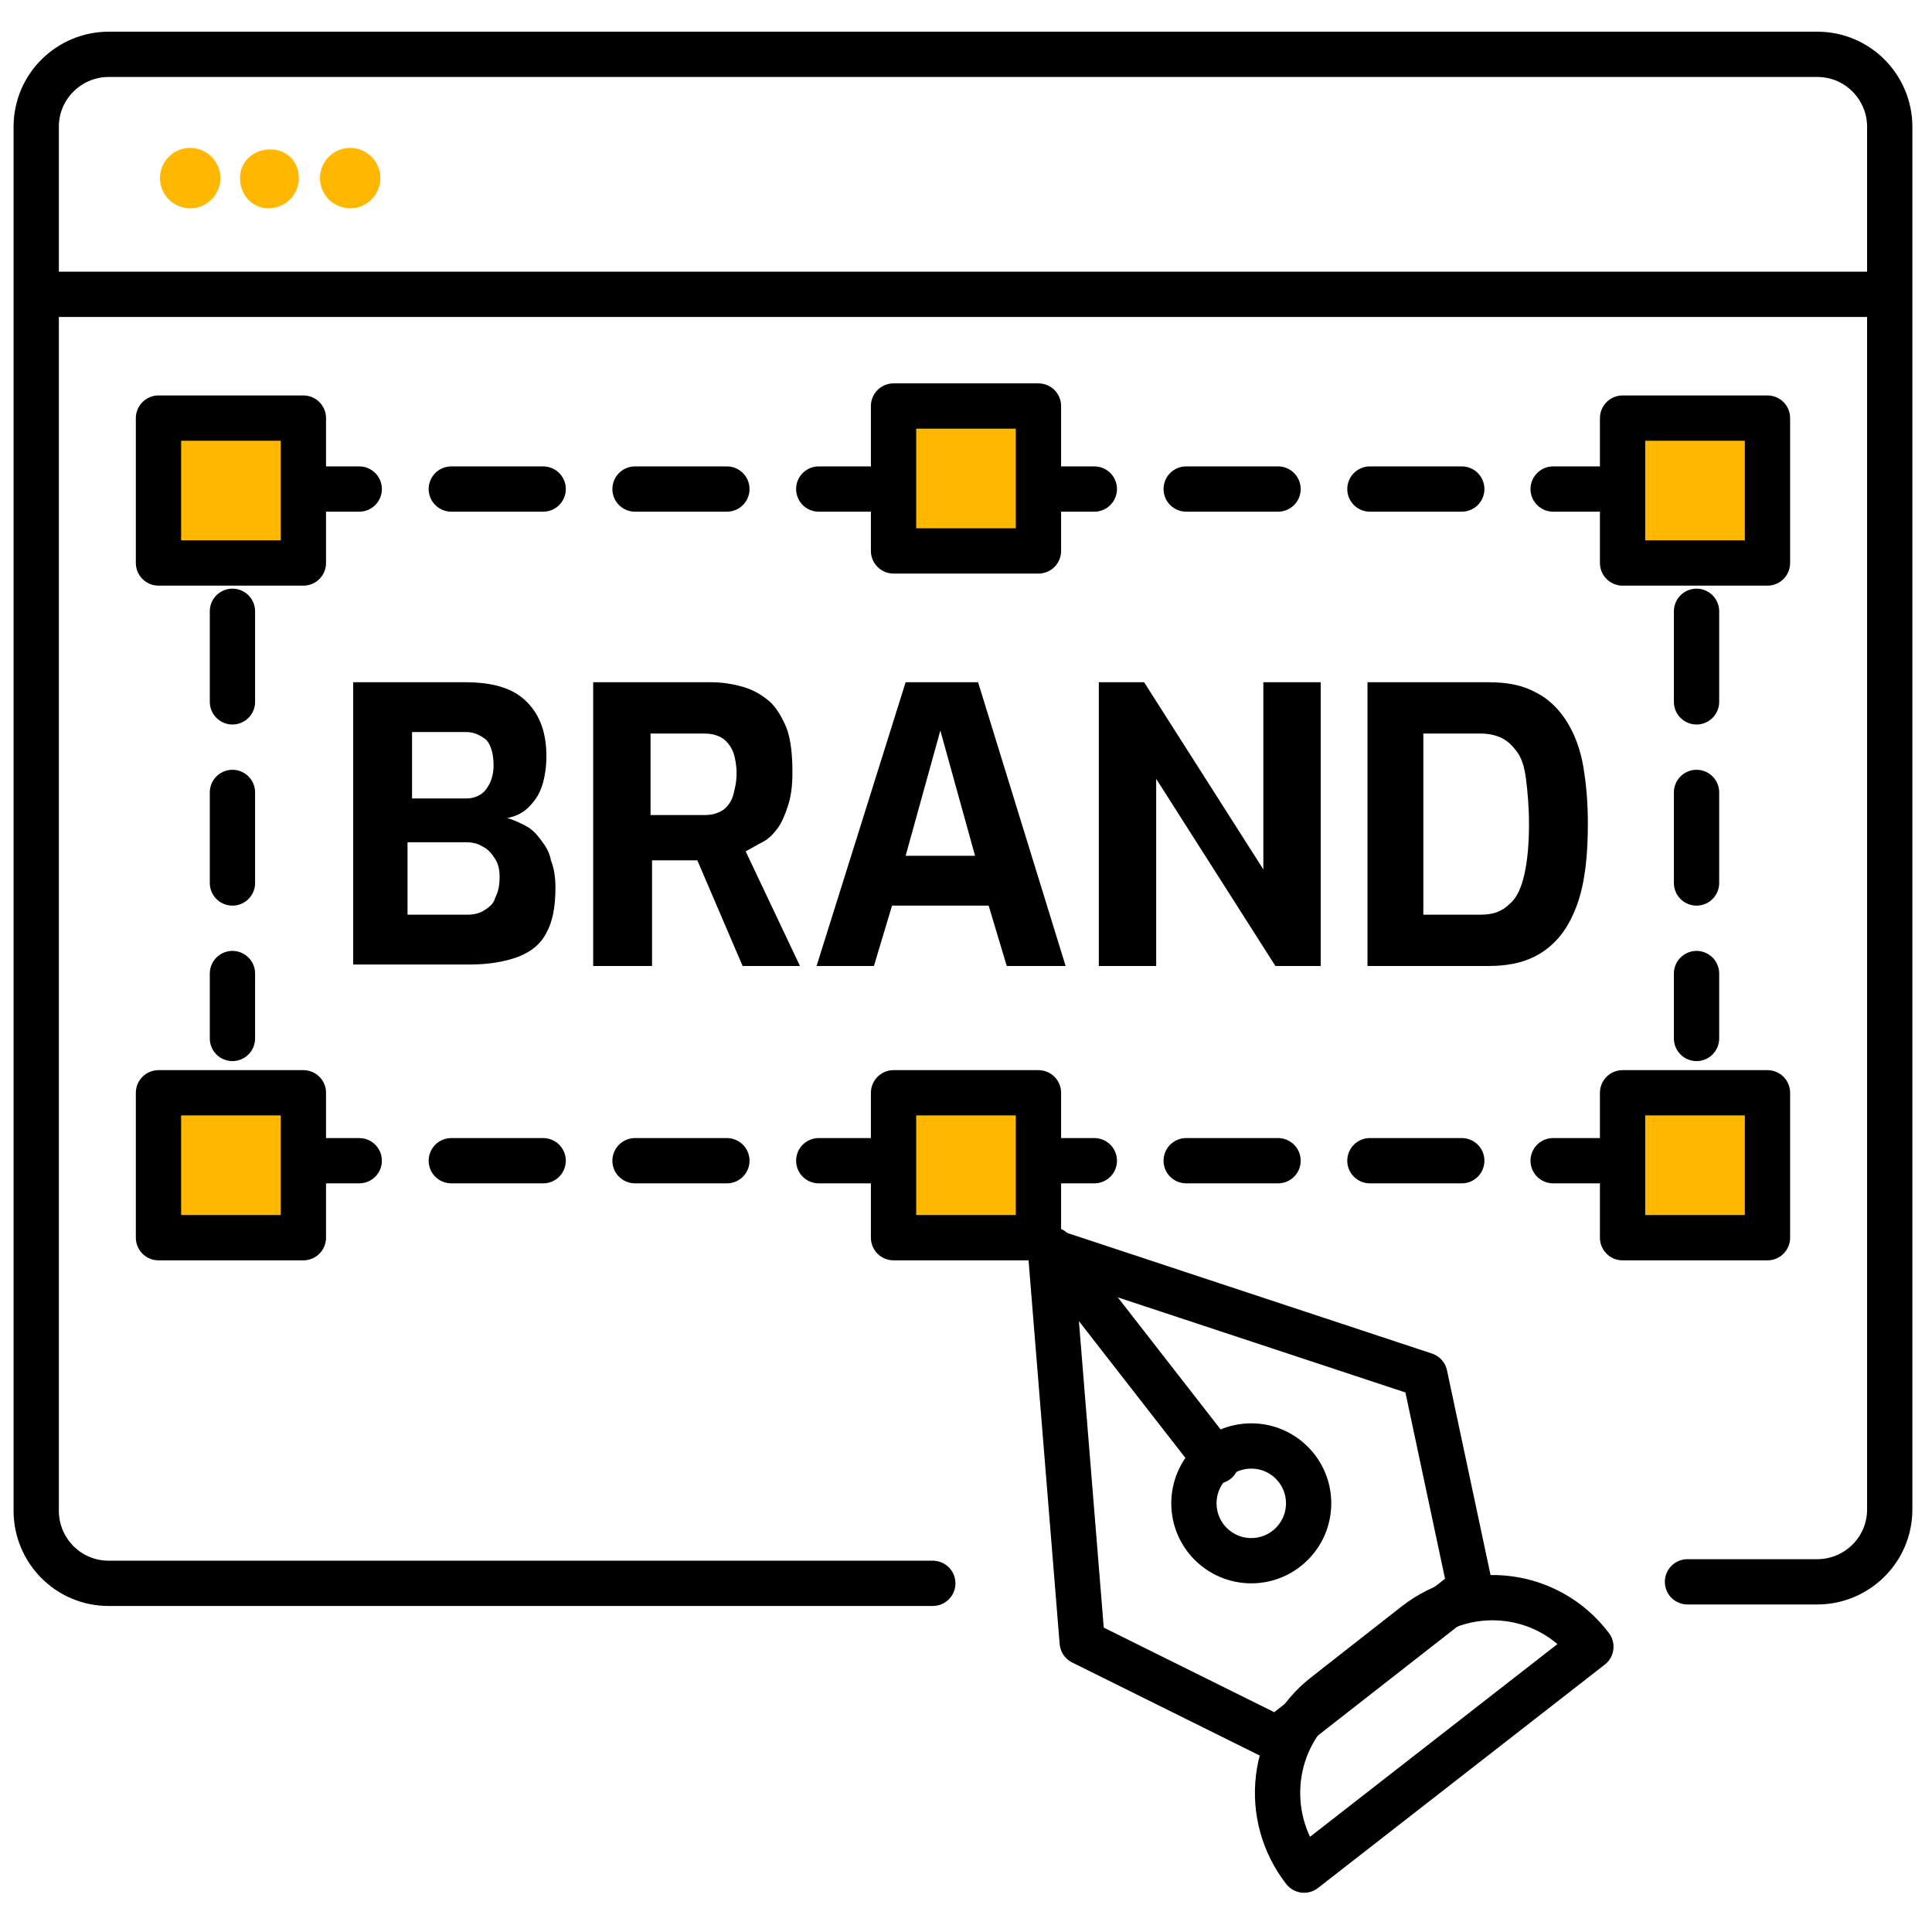 <svg xmlns="http://www.w3.org/2000/svg" xmlns:xlink="http://www.w3.org/1999/xlink" id="Capa_1" x="0px" y="0px" viewBox="0 0 128 128" style="enable-background:new 0 0 128 128;" xml:space="preserve"><style type="text/css">	.st0{fill:#FFB700;stroke:#000000;stroke-width:3;stroke-linecap:round;stroke-linejoin:round;stroke-miterlimit:10;}	.st1{fill:none;stroke:#000000;stroke-width:3;stroke-linecap:round;stroke-linejoin:round;}	.st2{fill:none;stroke:#000000;stroke-width:3;stroke-linecap:round;stroke-linejoin:round;stroke-dasharray:6.086,6.086;}			.st3{fill:none;stroke:#000000;stroke-width:3;stroke-linecap:round;stroke-linejoin:round;stroke-miterlimit:10;stroke-dasharray:6;}	.st4{fill:none;stroke:#000000;stroke-width:3;stroke-linecap:round;stroke-linejoin:round;stroke-miterlimit:10;}	.st5{fill:#FFB700;}	.st6{fill:none;stroke:#000000;stroke-width:3;stroke-miterlimit:10;}</style><rect x="10.5" y="72.4" class="st0" width="9.6" height="9.6"></rect><rect x="107.5" y="72.4" class="st0" width="9.6" height="9.6"></rect><rect x="10.5" y="27.7" class="st0" width="9.6" height="9.6"></rect><rect x="107.5" y="27.7" class="st0" width="9.6" height="9.6"></rect><g>	<g>		<line class="st1" x1="20.8" y1="32.4" x2="23.8" y2="32.4"></line>		<line class="st2" x1="29.9" y1="32.4" x2="99.9" y2="32.4"></line>		<line class="st1" x1="102.9" y1="32.4" x2="105.9" y2="32.4"></line>	</g></g><g>	<g>		<line class="st1" x1="20.8" y1="76.9" x2="23.8" y2="76.9"></line>		<line class="st2" x1="29.9" y1="76.9" x2="99.9" y2="76.9"></line>		<line class="st1" x1="102.9" y1="76.9" x2="105.9" y2="76.9"></line>	</g></g><line class="st3" x1="15.4" y1="40.5" x2="15.4" y2="68.8"></line><line class="st3" x1="112.4" y1="40.5" x2="112.4" y2="68.8"></line><g>	<polygon class="st4" points="69.6,82.9 71.7,108.8 84.6,115.2 97.4,105.2 94.4,91.1  "></polygon>	<line class="st4" x1="69.7" y1="82.8" x2="80.6" y2="96.8"></line>	<circle class="st4" cx="82.9" cy="99.6" r="3.8"></circle>	<path class="st4" d="M93.8,107.6l-6,4.7c-3.6,2.8-4.2,8-1.4,11.6v0l19-14.8l0,0C102.6,105.4,97.4,104.8,93.8,107.6z"></path></g><g>	<path d="M23.4,64V45.2h7.4c1.9,0,3.2,0.4,4.1,1.3c0.9,0.9,1.3,2.1,1.3,3.6c0,0.7-0.1,1.4-0.3,2c-0.2,0.6-0.5,1-0.9,1.4  s-0.9,0.6-1.4,0.7c0.4,0.1,0.8,0.3,1.2,0.5c0.4,0.2,0.7,0.5,1,0.9s0.6,0.8,0.7,1.4c0.2,0.5,0.3,1.1,0.3,1.8c0,1.3-0.2,2.3-0.6,3  c-0.4,0.8-1.1,1.3-1.9,1.6c-0.8,0.3-1.9,0.5-3.1,0.5H23.4z M27.2,52.9h3.7c0.5,0,1-0.2,1.3-0.6c0.3-0.4,0.5-0.9,0.5-1.6  c0-0.8-0.2-1.4-0.5-1.7c-0.4-0.3-0.8-0.5-1.3-0.5h-3.6V52.9z M27.2,60.6H31c0.4,0,0.8-0.1,1.1-0.3c0.3-0.2,0.6-0.4,0.7-0.8  c0.2-0.4,0.3-0.8,0.3-1.4c0-0.5-0.1-0.9-0.3-1.2c-0.2-0.3-0.4-0.6-0.8-0.8c-0.3-0.2-0.7-0.3-1.1-0.3h-3.9V60.6z"></path>	<path d="M39.3,64V45.2h7.8c0.7,0,1.4,0.1,2.1,0.3s1.2,0.5,1.7,0.9s0.9,1.1,1.2,1.8c0.3,0.8,0.4,1.8,0.4,3c0,0.9-0.1,1.6-0.3,2.2  c-0.2,0.6-0.4,1.1-0.7,1.5c-0.3,0.4-0.6,0.7-1,0.9c-0.4,0.2-0.7,0.4-1.1,0.6L53,64h-3.8l-3-7c-0.2,0-0.4,0-0.7,0  c-0.3,0-0.5,0-0.8,0c-0.3,0-0.5,0-0.8,0c-0.3,0-0.5,0-0.7,0v7H39.3z M43.1,54h3.4c0.3,0,0.6,0,0.9-0.1c0.3-0.1,0.5-0.2,0.7-0.4  s0.4-0.5,0.5-0.9c0.1-0.4,0.2-0.8,0.2-1.4c0-0.5-0.1-1-0.2-1.3c-0.1-0.3-0.3-0.6-0.5-0.8c-0.2-0.2-0.4-0.3-0.7-0.4  s-0.6-0.1-0.9-0.1h-3.4V54z"></path>	<path d="M54.1,64L60,45.2h4.8L70.6,64h-3.9L65.5,60h-6.4L57.9,64H54.1z M60,56.7h4.6l-2.3-8.3L60,56.7z"></path>	<path d="M72.8,64V45.2h3l7.9,12.4V45.2h3.8V64h-3l-7.9-12.4V64H72.8z"></path>	<path d="M90.6,64V45.2h8c1.3,0,2.3,0.2,3.2,0.7c0.8,0.4,1.5,1.1,2,1.9c0.5,0.8,0.9,1.8,1.1,3s0.3,2.4,0.3,3.8  c0,2.1-0.2,3.9-0.7,5.3c-0.5,1.4-1.2,2.4-2.2,3.1s-2.2,1-3.7,1H90.6z M94.3,60.6h3.8c0.8,0,1.4-0.2,1.9-0.7c0.5-0.4,0.8-1.1,1-2  c0.2-0.9,0.3-2,0.3-3.3c0-1.2-0.1-2.2-0.2-3c-0.1-0.8-0.3-1.4-0.6-1.8c-0.3-0.4-0.6-0.7-1-0.9c-0.4-0.2-0.9-0.3-1.4-0.3h-3.8V60.6z  "></path></g><g>	<g>		<circle class="st5" cx="12.6" cy="11.8" r="2"></circle>	</g>	<g>		<path class="st5" d="M19.8,11.8c0,1.1-0.9,2-2,2c-1.1,0-1.9-0.9-1.9-2s0.9-1.9,2-1.9S19.8,10.7,19.8,11.8z"></path>	</g>	<g>		<circle class="st5" cx="23.2" cy="11.8" r="2"></circle>	</g></g><path class="st4" d="M61.8,104.9H7.2c-2.7,0-4.8-2.2-4.8-4.8V8.4c0-2.7,2.2-4.8,4.8-4.8h113.2c2.7,0,4.8,2.2,4.8,4.8V100 c0,2.7-2.2,4.8-4.8,4.8h-8.6"></path><line class="st6" x1="2" y1="19.5" x2="125" y2="19.5"></line><rect x="59.2" y="72.4" class="st0" width="9.6" height="9.6"></rect><rect x="59.2" y="26.9" class="st0" width="9.6" height="9.6"></rect></svg>